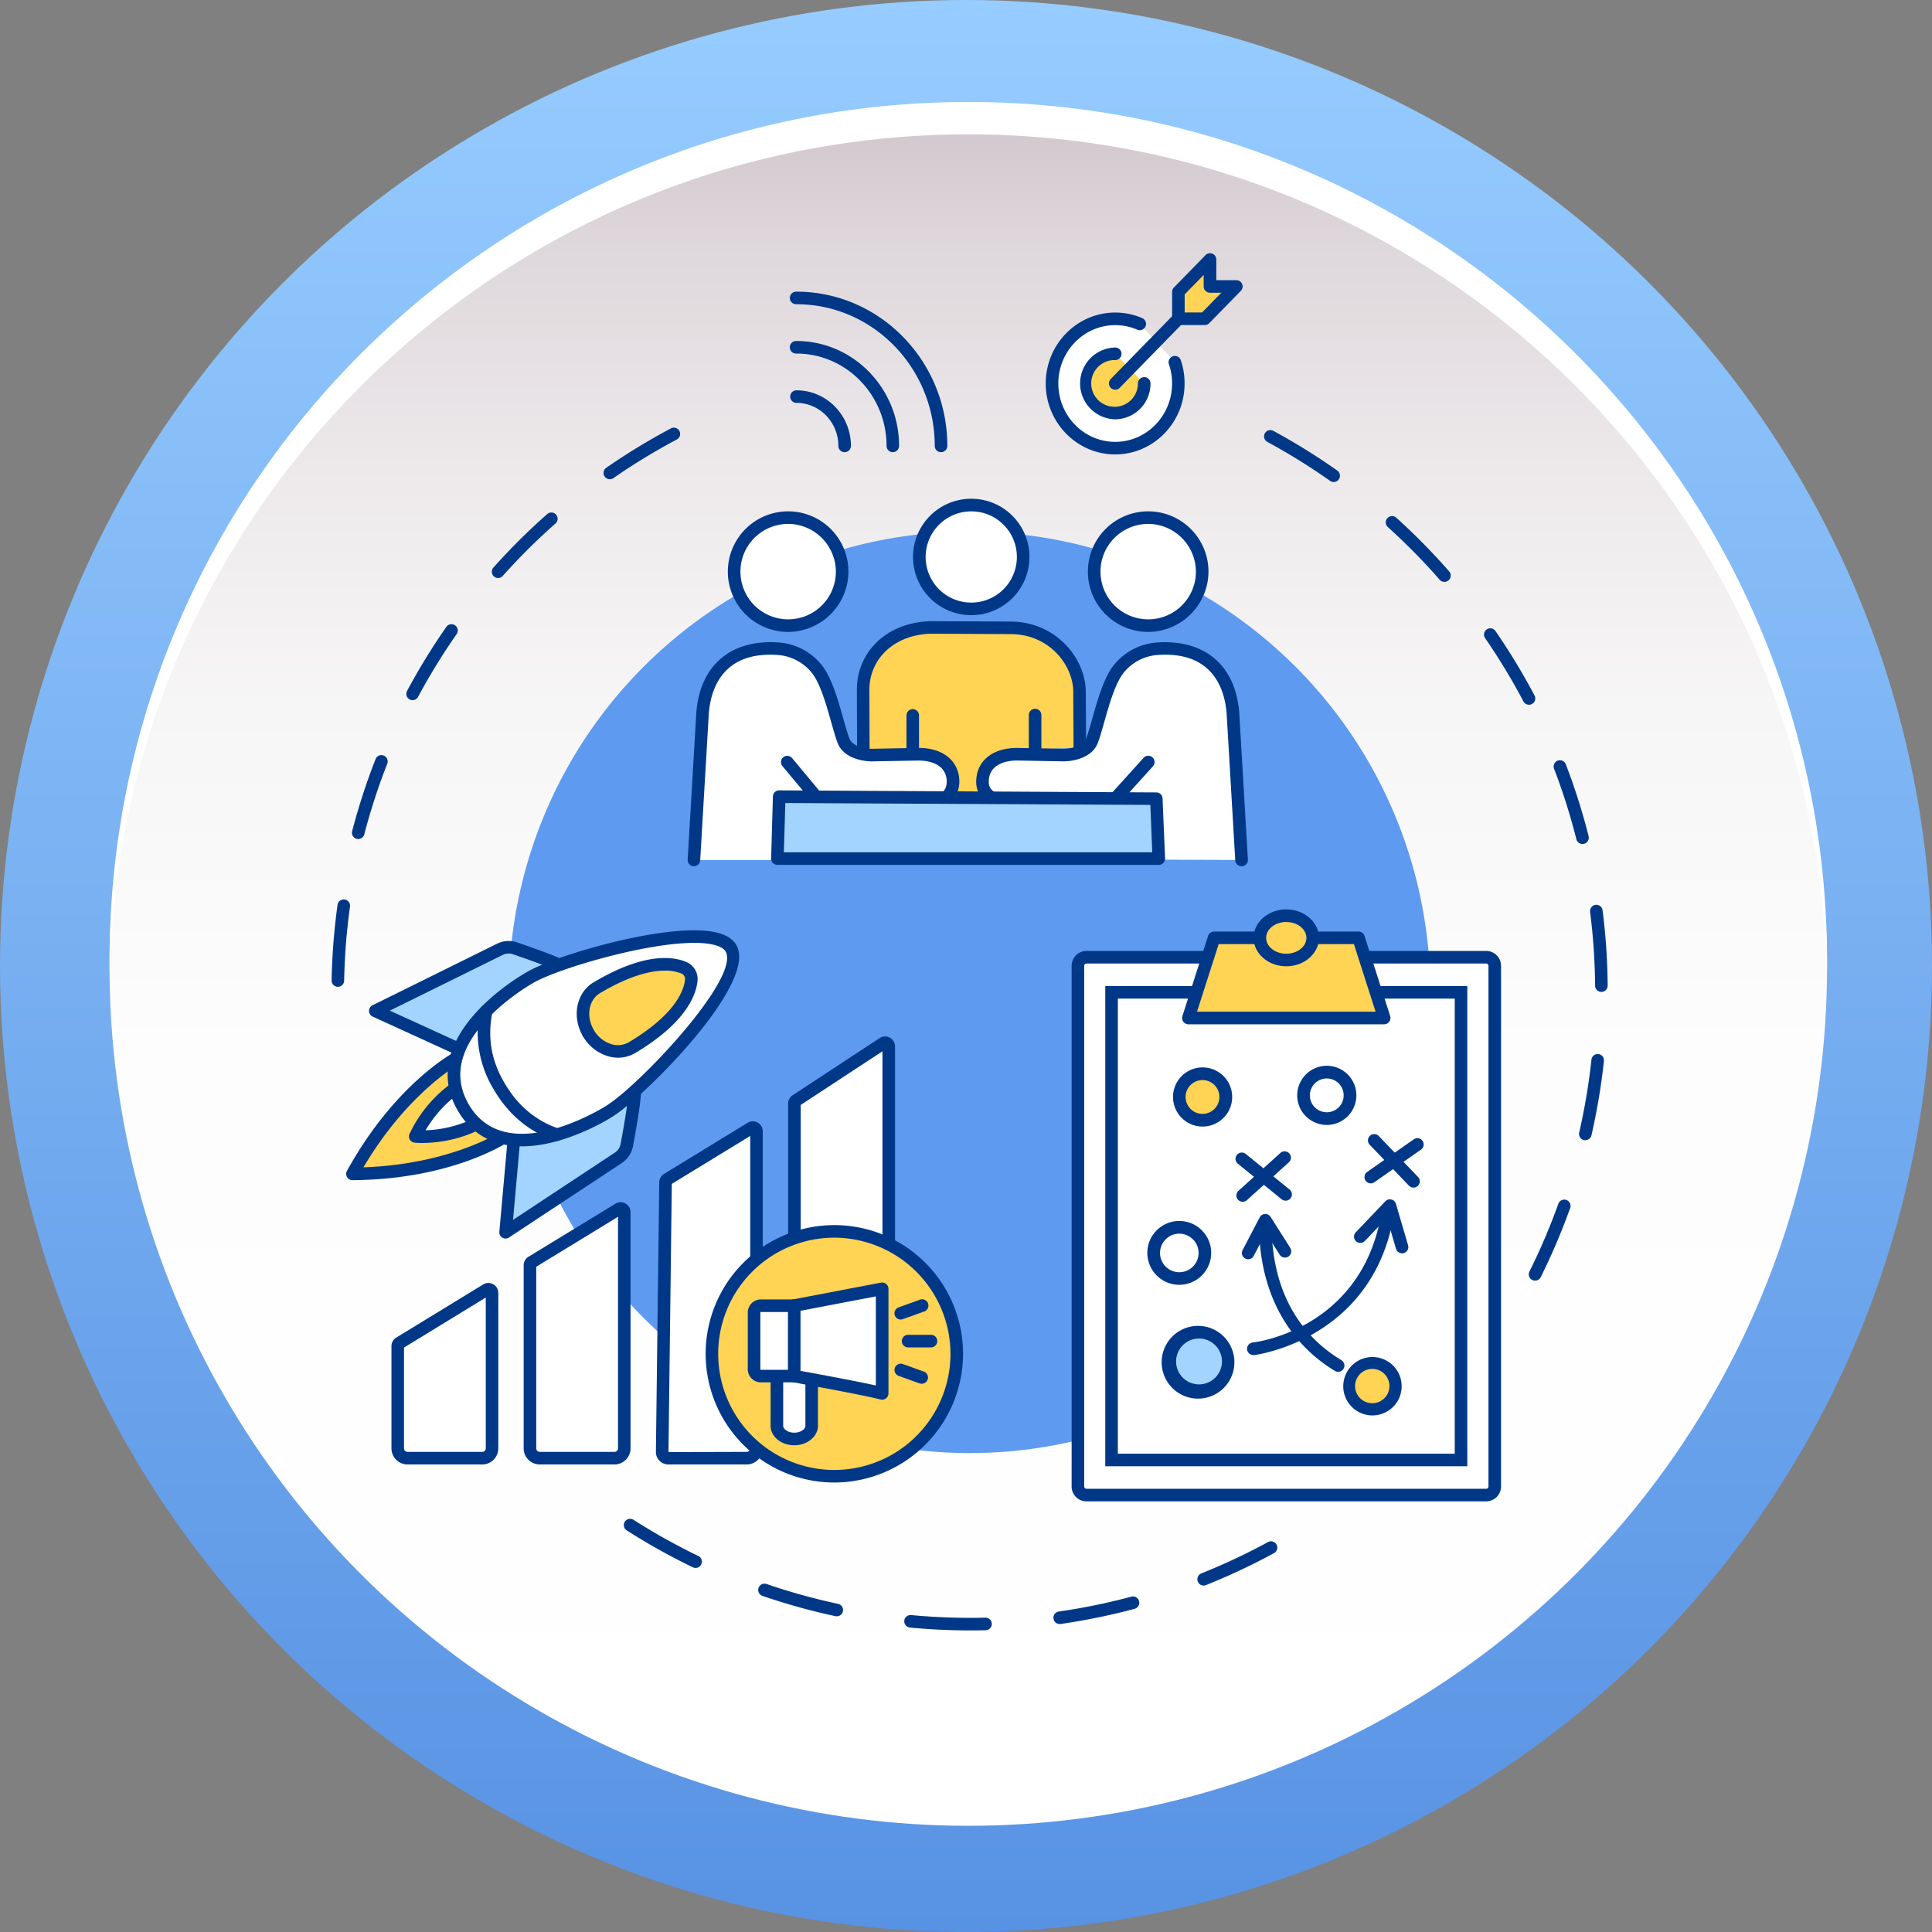 <svg xmlns="http://www.w3.org/2000/svg" xmlns:xlink="http://www.w3.org/1999/xlink" viewBox="0 0 1028.88 1028.88"><rect x="0" y="0" width="1028.88" height="1028.88" fill="#808080" stroke="none"/><defs><style>.cls-1{fill:url(#Áåçûìÿííûé_ãðàäèåíò_42);}.cls-2{fill:url(#Áåçûìÿííûé_ãðàäèåíò_41);}.cls-3{fill:#fff;}.cls-4{fill:#003887;}.cls-5{fill:#5d9af0;}.cls-6{fill:#ffd354;}.cls-7{fill:#a3d4ff;}</style><linearGradient id="Áåçûìÿííûé_ãðàäèåíò_42" x1="514.44" x2="514.44" y2="1028.88" gradientUnits="userSpaceOnUse"><stop offset="0" stop-color="#96ccff"/><stop offset="0.93" stop-color="#5c96e5"/><stop offset="1" stop-color="#5892e3"/></linearGradient><linearGradient id="Áåçûìÿííûé_ãðàäèåíò_41" x1="515.66" y1="57.67" x2="515.66" y2="972.33" gradientUnits="userSpaceOnUse"><stop offset="0" stop-color="#d0c6cb"/><stop offset="0.08" stop-color="#ded7db"/><stop offset="0.21" stop-color="#ede9eb"/><stop offset="0.35" stop-color="#f7f6f6"/><stop offset="0.55" stop-color="#fdfdfd"/><stop offset="1" stop-color="#fff"/></linearGradient></defs><g id="Layer_2" data-name="Layer 2"><g id="Ñëîé_1" data-name="Ñëîé 1"><circle class="cls-1" cx="514.44" cy="514.44" r="514.44"/><circle class="cls-2" cx="515.66" cy="515" r="457.33"/><path class="cls-3" d="M515.66,71.55c249.69,0,452.62,200.11,457.22,448.71,0-2.87.11-5.74.11-8.62C973,259.06,768.23,54.31,515.66,54.31S58.33,259.06,58.33,511.64c0,2.88.05,5.75.11,8.62C63,271.66,266,71.55,515.66,71.55Z"/><path class="cls-4" d="M817.49,682a3.35,3.35,0,0,1-3-4.84,333.75,333.75,0,0,0,15.45-36.23,3.35,3.35,0,0,1,6.3,2.26,341.25,341.25,0,0,1-15.76,37A3.33,3.33,0,0,1,817.49,682Zm26.77-74.77a3.82,3.82,0,0,1-.75-.08,3.35,3.35,0,0,1-2.52-4,335.93,335.93,0,0,0,6.53-38.84,3.34,3.34,0,0,1,6.65.71,344.38,344.38,0,0,1-6.65,39.62A3.36,3.36,0,0,1,844.26,607.18Zm8.55-79a3.34,3.34,0,0,1-3.34-3.32,332.22,332.22,0,0,0-2.67-39.28,3.36,3.36,0,0,1,2.9-3.75,3.32,3.32,0,0,1,3.74,2.9,339.19,339.19,0,0,1,2.72,40.07,3.35,3.35,0,0,1-3.32,3.38Zm-10.07-78.76a3.34,3.34,0,0,1-3.24-2.53,330.33,330.33,0,0,0-11.88-37.54,3.34,3.34,0,1,1,6.24-2.4A335.72,335.72,0,0,1,846,445.29a3.36,3.36,0,0,1-2.43,4.07A3.91,3.91,0,0,1,842.74,449.46ZM814.3,375.31a3.35,3.35,0,0,1-3-1.78,335.42,335.42,0,0,0-20.41-33.69,3.34,3.34,0,1,1,5.51-3.79,342.69,342.69,0,0,1,20.82,34.35,3.35,3.35,0,0,1-1.4,4.52A3.25,3.25,0,0,1,814.3,375.31ZM769.24,309.9a3.35,3.35,0,0,1-2.51-1.14,339,339,0,0,0-27.63-28.07,3.34,3.34,0,1,1,4.48-5,344.52,344.52,0,0,1,28.18,28.62,3.35,3.35,0,0,1-2.52,5.55Zm-59-53.2a3.28,3.28,0,0,1-1.92-.62,330.49,330.49,0,0,0-33.46-20.77,3.35,3.35,0,0,1,3.19-5.89,336.25,336.25,0,0,1,34.13,21.2,3.35,3.35,0,0,1-1.94,6.08Z"/><path class="cls-4" d="M179.94,525.52h-.07a3.36,3.36,0,0,1-3.28-3.41c.19-9.53.78-19.16,1.76-28.63q.6-5.73,1.38-11.43a3.35,3.35,0,1,1,6.63.91q-.77,5.58-1.35,11.21c-1,9.29-1.54,18.73-1.73,28.07A3.34,3.34,0,0,1,179.94,525.52Zm10.84-78.69a3.15,3.15,0,0,1-.85-.11,3.34,3.34,0,0,1-2.39-4.08,339.86,339.86,0,0,1,12.4-38.21,3.35,3.35,0,1,1,6.23,2.44A333.26,333.26,0,0,0,194,444.33,3.36,3.36,0,0,1,190.78,446.83Zm28.95-73.95a3.34,3.34,0,0,1-2.95-4.92,340.42,340.42,0,0,1,21-34.22,3.35,3.35,0,0,1,5.49,3.83,332.34,332.34,0,0,0-20.63,33.55A3.35,3.35,0,0,1,219.73,372.88Zm45.52-65.05a3.36,3.36,0,0,1-2.49-5.58,342.07,342.07,0,0,1,26.7-26.75l1.78-1.58a3.35,3.35,0,1,1,4.44,5l-1.75,1.55a334,334,0,0,0-26.18,26.23A3.35,3.35,0,0,1,265.25,307.83Zm59.51-52.61a3.35,3.35,0,0,1-1.91-6.1,342.7,342.7,0,0,1,34.3-20.91,3.35,3.35,0,1,1,3.14,5.91,335.29,335.29,0,0,0-33.63,20.5A3.34,3.34,0,0,1,324.76,255.22Z"/><path class="cls-4" d="M516.67,868.27c-10.63,0-21.41-.51-32.08-1.51a3.34,3.34,0,0,1,.63-6.66,337.17,337.17,0,0,0,39.36,1.39,3.35,3.35,0,1,1,.16,6.69C522.05,868.24,519.37,868.27,516.67,868.27Zm47.63-3.39a3.35,3.35,0,0,1-.47-6.66,333.09,333.09,0,0,0,38.58-7.9,3.35,3.35,0,1,1,1.73,6.47,340.26,340.26,0,0,1-39.36,8.06Zm-118.71-4.13a3.43,3.43,0,0,1-.71-.08,338.72,338.72,0,0,1-38.72-10.74,3.35,3.35,0,1,1,2.18-6.33,330.85,330.85,0,0,0,38,10.53,3.35,3.35,0,0,1-.7,6.62ZM641,844.37a3.35,3.35,0,0,1-1.24-6.46,333.12,333.12,0,0,0,35.64-16.75,3.35,3.35,0,0,1,3.2,5.88,340.89,340.89,0,0,1-36.36,17.09A3.41,3.41,0,0,1,641,844.37ZM370.45,835a3.45,3.45,0,0,1-1.46-.33,339.3,339.3,0,0,1-35.08-19.58,3.35,3.35,0,1,1,3.6-5.64,336.55,336.55,0,0,0,34.39,19.19,3.35,3.35,0,0,1-1.45,6.36Z"/><circle class="cls-5" cx="516.34" cy="528.46" r="245.36" transform="translate(-222.44 519.89) rotate(-45)"/><path class="cls-3" d="M574,514.42V791.55a4.56,4.56,0,0,0,4.5,4.64h213a4.56,4.56,0,0,0,4.49-4.64V514.42a4.57,4.57,0,0,0-4.49-4.64h-213A4.57,4.57,0,0,0,574,514.42Z"/><path class="cls-4" d="M791.53,799.54h-213a7.92,7.92,0,0,1-7.84-8V514.42a7.92,7.92,0,0,1,7.84-8h213a7.92,7.92,0,0,1,7.84,8V791.55A7.92,7.92,0,0,1,791.53,799.54Zm-213-286.41a1.23,1.23,0,0,0-1.15,1.29V791.55a1.23,1.23,0,0,0,1.15,1.3h213a1.23,1.23,0,0,0,1.15-1.3V514.42a1.23,1.23,0,0,0-1.15-1.29Z"/><rect class="cls-3" x="591.96" y="528.47" width="186.1" height="249.04"/><path class="cls-4" d="M781.41,780.85H588.61V525.12h192.8Zm-186.1-6.69H774.72V531.81H595.31Z"/><polygon class="cls-6" points="737.15 542.14 632.88 542.14 646.55 499.44 723.48 499.44 737.15 542.14"/><path class="cls-4" d="M737.15,545.49H632.88a3.37,3.37,0,0,1-2.71-1.38,3.33,3.33,0,0,1-.48-3l13.68-42.7a3.34,3.34,0,0,1,3.18-2.33h76.93a3.34,3.34,0,0,1,3.18,2.33l13.68,42.7a3.36,3.36,0,0,1-3.19,4.37Zm-99.69-6.7h95.11l-11.54-36H649Z"/><ellipse class="cls-6" cx="685.01" cy="499.44" rx="14.06" ry="11.8"/><path class="cls-4" d="M685,514.59c-9.59,0-17.41-6.8-17.41-15.15s7.82-15.15,17.41-15.15,17.41,6.8,17.41,15.15S694.61,514.59,685,514.59ZM685,491c-5.91,0-10.71,3.79-10.71,8.46s4.8,8.45,10.71,8.45,10.72-3.79,10.72-8.45S690.92,491,685,491Z"/><path class="cls-7" d="M654.31,726A16,16,0,1,1,650,714.53,15.93,15.93,0,0,1,654.31,726Z"/><path class="cls-4" d="M638.33,744.83h-.65a19.37,19.37,0,1,1,.65,0Zm0-32a12.21,12.21,0,1,0,.42,0Z"/><path class="cls-6" d="M652.68,582.71a12.37,12.37,0,1,1-4.66-8.24A12.29,12.29,0,0,1,652.68,582.71Z"/><path class="cls-4" d="M640.38,599.94a15.75,15.75,0,1,1,2-.12A16.07,16.07,0,0,1,640.38,599.94Zm0-24.75a10.52,10.52,0,0,0-1.12.07,9,9,0,1,0,10.06,7.86,9,9,0,0,0-8.94-7.93Z"/><path class="cls-3" d="M641.54,665.59a13.59,13.59,0,1,1-5.13-9.06A13.58,13.58,0,0,1,641.54,665.59Z"/><path class="cls-4" d="M628,684.22a17,17,0,1,1,2.11-.13A18.67,18.67,0,0,1,628,684.22Zm0-27.22a9.26,9.26,0,0,0-1.28.08A10.26,10.26,0,1,0,638.22,666h0a10.26,10.26,0,0,0-10.17-9Z"/><path class="cls-3" d="M718.87,581.84a12.35,12.35,0,1,1-4.66-8.24A12.33,12.33,0,0,1,718.87,581.84Z"/><path class="cls-4" d="M706.57,599.08a15.75,15.75,0,1,1,1.95-.12A16,16,0,0,1,706.57,599.08Zm0-24.75a8.53,8.53,0,0,0-1.12.07,9,9,0,1,0,1.12-.07Z"/><path class="cls-4" d="M667.49,721.64a3.35,3.35,0,0,1-.39-6.68c2.45-.28,59.91-7.7,69-71.78a3.35,3.35,0,1,1,6.63,1c-9.88,69.29-74.26,77.41-74.91,77.48Z"/><path class="cls-4" d="M746.66,667.45a3.34,3.34,0,0,1-3.21-2.4l-4.85-16.5L726.74,661a3.35,3.35,0,0,1-4.85-4.61l15.86-16.65a3.35,3.35,0,0,1,5.64,1.36l6.48,22.06a3.35,3.35,0,0,1-2.26,4.16A3.51,3.51,0,0,1,746.66,667.45Z"/><path class="cls-3" d="M731.9,607.34l20.85,21.75Z"/><path class="cls-4" d="M752.75,632.43a3.29,3.29,0,0,1-2.41-1l-20.85-21.74a3.35,3.35,0,1,1,4.83-4.64l20.85,21.75a3.34,3.34,0,0,1-2.42,5.66Z"/><path class="cls-3" d="M754.67,609.58,730,626.85Z"/><path class="cls-4" d="M730,630.2a3.35,3.35,0,0,1-1.92-6.09l24.68-17.27a3.35,3.35,0,1,1,3.84,5.48L731.9,629.59A3.31,3.31,0,0,1,730,630.2Z"/><path class="cls-6" d="M743.06,740.07a12.37,12.37,0,1,1-2.15-9.22A12.33,12.33,0,0,1,743.06,740.07Z"/><path class="cls-4" d="M730.89,753.78a15.3,15.3,0,0,1-2.6-.22,15.55,15.55,0,1,1,2.6.22ZM730.83,729a9.14,9.14,0,1,0,1.5.13A8.44,8.44,0,0,0,730.83,729Z"/><path class="cls-4" d="M712.65,730.56a3.36,3.36,0,0,1-1.72-.48c-15.3-9.17-40.89-31.7-40.42-79.65a3.36,3.36,0,0,1,3.35-3.32h0a3.36,3.36,0,0,1,3.32,3.38c-.42,42.38,20,63.55,37.16,73.85a3.35,3.35,0,0,1-1.72,6.22Z"/><path class="cls-4" d="M664.71,670.61a3.19,3.19,0,0,1-1.55-.39,3.33,3.33,0,0,1-1.41-4.51l9.11-17.42a3.36,3.36,0,0,1,5.8-.24l10.52,16.61a3.35,3.35,0,0,1-5.66,3.58l-7.42-11.71-6.43,12.28A3.34,3.34,0,0,1,664.71,670.61Z"/><path class="cls-3" d="M661.24,617.09l23.4,19Z"/><path class="cls-4" d="M684.64,639.42a3.38,3.38,0,0,1-2.11-.75l-23.4-19a3.35,3.35,0,0,1,4.22-5.2l23.4,19a3.35,3.35,0,0,1-2.11,5.95Z"/><path class="cls-3" d="M684.11,616.47l-22.34,20.22Z"/><path class="cls-4" d="M661.77,640a3.35,3.35,0,0,1-2.24-5.83L681.87,614a3.35,3.35,0,0,1,4.49,5L664,639.17A3.33,3.33,0,0,1,661.77,640Z"/><path class="cls-6" d="M575.05,398.3l-.18-30.7c-.66-16.64-15.71-33.45-37-33.26h-.47l-40.93-.19h-.75c-20.09.46-36.18,13.83-36,33.58l.12,33.19Z"/><path class="cls-4" d="M459.79,404.28a3.35,3.35,0,0,1-3.35-3.34l-.12-33.19c-.18-20.86,16.33-36.4,39.28-36.94h.83l41.39.19c24-.08,39.69,18.77,40.4,36.48l.18,30.81a3.35,3.35,0,0,1-3.33,3.37h0a3.36,3.36,0,0,1-3.35-3.33l-.17-30.7c-.58-14.39-13.48-29.94-33.34-29.94h-.84l-41-.2h-.67c-19.1.45-32.87,13.15-32.71,30.21l.11,33.21a3.34,3.34,0,0,1-3.33,3.36Z"/><polygon class="cls-6" points="486.11 380.99 486.09 427.2 551.25 427.11 551.25 380.99 486.11 380.99"/><path class="cls-4" d="M486.09,430.54a3.35,3.35,0,0,1-3.35-3.35l0-46.2a3.35,3.35,0,0,1,3.34-3.35h0a3.35,3.35,0,0,1,3.34,3.35l0,42.86,58.47-.08V381a3.35,3.35,0,1,1,6.69,0v46.12a3.34,3.34,0,0,1-3.34,3.35l-65.16.08Z"/><path class="cls-3" d="M419.26,405.84l18.32,22c3,4.57,55.42,1.57,55.42,1.57,8.72-1.18,15.41-6.06,14.48-14.74-1-9-9-13.06-18.34-13l-25,.47s-12,0-15-7.79c-3.52-9.48-7.09-29-14-37.9l-.07-.09a29,29,0,0,0-20.53-10.85c-26.45-1.88-38.72,13.66-40.36,34.14L369.56,458H511.1Z"/><ellipse class="cls-3" cx="419.49" cy="304.42" rx="28.99" ry="28.76"/><path class="cls-4" d="M419.49,336.53a32.11,32.11,0,1,1,32.34-32.11A32.26,32.26,0,0,1,419.49,336.53Zm0-57.52a25.41,25.41,0,1,0,25.65,25.41A25.55,25.55,0,0,0,419.49,279Z"/><path class="cls-4" d="M369.56,461.3h-.2a3.35,3.35,0,0,1-3.14-3.54l4.6-78.33c2-25.18,18.43-39.09,43.93-37.29a32.32,32.32,0,0,1,22.94,12.14c5.3,6.78,8.52,18.19,11.36,28.26,1.14,4,2.22,7.85,3.24,10.61,2,5.48,11.68,5.61,11.8,5.61h0l25-.47h.08c12.31,0,20.58,6.14,21.64,16,1,9.62-5.77,16.85-17.35,18.41-52.62,3-57.38-1.19-58.55-2.88L416.69,408a3.34,3.34,0,0,1,5.14-4.28L440,425.55c4.18,1.95,30.42,1.79,52.78.52,3.53-.49,12.25-2.6,11.34-11.05-1-9.3-11.63-10-14.95-10h-.05l-25,.46h0c-.92,0-14.48-.17-18.12-10-1.12-3-2.23-7-3.41-11.12-2.54-9-5.71-20.22-10.13-25.89a25.59,25.59,0,0,0-18.2-9.65c-29.7-2.13-35.78,18.56-36.78,31.07l-4.6,78.27A3.34,3.34,0,0,1,369.56,461.3Z"/><path class="cls-3" d="M611.47,405.84l-18.32,20.25c-3,4.57-55.42,1.57-55.42,1.57-8.72-1.18-15.41-4.31-14.48-13,1-9,9-13.06,18.34-13l25,.47s12,0,15-7.79c3.52-9.48,7.09-29,14-37.9l.07-.09a29,29,0,0,1,20.53-10.85c26.45-1.88,38.72,13.66,40.36,34.14l4.6,78.34L463,457.23Z"/><ellipse class="cls-3" cx="611.24" cy="304.42" rx="28.99" ry="28.76"/><path class="cls-4" d="M611.24,336.53a32.11,32.11,0,1,1,32.33-32.11A32.27,32.27,0,0,1,611.24,336.53Zm0-57.52a25.41,25.41,0,1,0,25.64,25.41A25.56,25.56,0,0,0,611.24,279Z"/><path class="cls-3" d="M611.47,405.84l-18.32,20.25c-3,4.57-55.42,1.57-55.42,1.57-8.72-1.18-15.41-4.31-14.48-13,1-9,9-13.06,18.34-13l25,.47s12,0,15-7.79c3.52-9.48,7.09-29,14-37.9l.07-.09a29,29,0,0,1,20.53-10.85c26.45-1.88,38.72,13.66,40.36,34.14l4.6,78.34Z"/><path class="cls-4" d="M661.17,461.3a3.34,3.34,0,0,1-3.34-3.15l-4.6-78.34c-1-12.44-7.12-33.13-36.78-31a25.53,25.53,0,0,0-18.13,9.56c-4.5,5.76-7.66,17-10.21,26-1.17,4.16-2.28,8.09-3.4,11.1-3.65,9.81-17.24,10-18.08,10h0L541.52,405h0c-3.26,0-13.9.74-14.9,10-.43,4,.68,7.85,11.6,9.33,22.12,1.25,48.4,1.4,52.53-.55L609,403.59a3.35,3.35,0,0,1,5,4.49l-18.17,20.09c-1.25,1.72-6.56,5.79-58.24,2.83-12.78-1.71-18.62-7.32-17.61-16.69,1.06-9.89,9.33-16,21.59-16h.08l25.08.47s9.74-.17,11.76-5.61c1-2.75,2.1-6.56,3.23-10.59,2.85-10.08,6.07-21.5,11.3-28.21a32.43,32.43,0,0,1,23-12.21c25.46-1.81,41.93,12.1,43.93,37.21l4.61,78.41a3.35,3.35,0,0,1-3.14,3.54Zm-70.82-37h0Z"/><polygon class="cls-7" points="615.78 425.32 414.93 424.27 413.99 457.23 617.11 457.23 615.78 425.32"/><path class="cls-4" d="M617.11,460.58H414a3.35,3.35,0,0,1-2.4-1,3.32,3.32,0,0,1-.94-2.42l.95-33a3.34,3.34,0,0,1,3.34-3.25h0L615.79,422a3.34,3.34,0,0,1,3.33,3.2l1.33,31.91a3.35,3.35,0,0,1-3.34,3.49Zm-199.68-6.7H613.62l-1-25.23-194.39-1Z"/><ellipse class="cls-3" cx="517.36" cy="296.62" rx="27.52" ry="27.64"/><path class="cls-4" d="M517.36,327.6a31,31,0,1,1,30.87-31A31,31,0,0,1,517.36,327.6Zm0-55.27a24.29,24.29,0,1,0,24.17,24.29A24.25,24.25,0,0,0,517.36,272.33Z"/><path class="cls-3" d="M625.68,192.86a35.32,35.32,0,0,1,1.86,11.33c0,19-15.06,34.42-33.64,34.42s-33.63-15.41-33.63-34.42,15.06-34.43,33.63-34.43a32.94,32.94,0,0,1,13,2.64Z"/><path class="cls-4" d="M593.9,242c-20.39,0-37-16.94-37-37.77s16.59-37.78,37-37.78a36.12,36.12,0,0,1,14.26,2.91,3.35,3.35,0,1,1-2.62,6.16,29.58,29.58,0,0,0-11.64-2.37c-16.7,0-30.29,13.94-30.29,31.08s13.59,31.08,30.29,31.08,30.29-13.94,30.29-31.08a31.65,31.65,0,0,0-1.68-10.25,3.34,3.34,0,1,1,6.33-2.16,38.31,38.31,0,0,1,2,12.41C630.89,225,614.29,242,593.9,242Z"/><path class="cls-6" d="M609.32,204.19a15.42,15.42,0,1,1-15.42-15.78Z"/><path class="cls-4" d="M593.9,223.31a19.13,19.13,0,0,1,0-38.25,3.35,3.35,0,1,1,0,6.7A12.44,12.44,0,1,0,606,204.19a3.35,3.35,0,1,1,6.7,0A19,19,0,0,1,593.9,223.31Z"/><path class="cls-3" d="M593.9,204.19l33.64-34.43Z"/><path class="cls-4" d="M593.9,207.54a3.35,3.35,0,0,1-2.39-5.69l33.64-34.43a3.34,3.34,0,0,1,4.78,4.68L596.3,206.53A3.36,3.36,0,0,1,593.9,207.54Z"/><path class="cls-6" d="M627.54,169.76V155.41l16.82-17.21v14.35h14l-16.82,17.21Z"/><path class="cls-4" d="M641.55,173.11h-14a3.35,3.35,0,0,1-3.35-3.35V155.42a3.34,3.34,0,0,1,1-2.34L642,135.86a3.35,3.35,0,0,1,5.74,2.34v11h10.67a3.34,3.34,0,0,1,2.39,5.68L644,172.1A3.38,3.38,0,0,1,641.55,173.11Zm-10.66-6.7h9.25l10.28-10.52h-6.07a3.35,3.35,0,0,1-3.34-3.34v-6.13l-10.12,10.36Z"/><path class="cls-4" d="M449.82,240.82a3.35,3.35,0,0,1-3.35-3.35c0-12.63-10-22.91-22.31-22.91a3.35,3.35,0,0,1,0-6.7c16,0,29,13.29,29,29.61A3.35,3.35,0,0,1,449.82,240.82Z"/><path class="cls-4" d="M475.48,240.82a3.35,3.35,0,0,1-3.35-3.35c0-27.12-21.52-49.18-48-49.18a3.35,3.35,0,1,1,0-6.69c30.14,0,54.67,25.06,54.67,55.87A3.35,3.35,0,0,1,475.48,240.82Z"/><path class="cls-4" d="M501.14,240.82a3.35,3.35,0,0,1-3.35-3.35c0-41.6-33-75.45-73.63-75.45a3.35,3.35,0,1,1,0-6.69c44.29,0,80.33,36.85,80.33,82.14A3.35,3.35,0,0,1,501.14,240.82Z"/><path class="cls-7" d="M273.54,608.48l-4.27,47.77,60.07-39.68a10.33,10.33,0,0,0,4.48-6.74c1.32-7.06,3.8-20.92,4.18-27.28h0Z"/><path class="cls-4" d="M269.27,659.6a3.31,3.31,0,0,1-1.72-.48,3.36,3.36,0,0,1-1.62-3.17l4.27-47.77a3.35,3.35,0,0,1,6.67.6l-3.65,40.85,54.28-35.86a7,7,0,0,0,3-4.56c1.12-6,3.75-20.5,4.13-26.86a3.38,3.38,0,0,1,3.53-3.14,3.35,3.35,0,0,1,3.15,3.54c-.38,6.49-2.81,20.14-4.23,27.69a13.79,13.79,0,0,1-5.93,8.92L271.11,659A3.34,3.34,0,0,1,269.27,659.6Z"/><path class="cls-7" d="M297.39,513.65h0c-5.71-2.64-17.08-6.6-23.18-8.68a10.36,10.36,0,0,0-7.95.53l-66.45,32.83,44.33,20.25Z"/><path class="cls-4" d="M244.14,561.93a3.3,3.3,0,0,1-1.39-.31l-44.33-20.25a3.35,3.35,0,0,1-.09-6l66.44-32.83a13.82,13.82,0,0,1,10.52-.69c6.26,2.12,17.65,6.1,23.51,8.81a3.34,3.34,0,1,1-2.81,6.07c-5.79-2.67-17.91-6.87-22.86-8.55a7.06,7.06,0,0,0-5.39.36L207.6,538.21l37.93,17.33a3.35,3.35,0,0,1-1.39,6.39Z"/><path class="cls-6" d="M268.93,605.24s-29.07,19.57-81.21,19.92C213.05,579.29,244.06,563,244.06,563Z"/><path class="cls-4" d="M187.72,628.51a3.35,3.35,0,0,1-2.93-5c25.52-46.21,56.41-62.8,57.72-63.48a3.34,3.34,0,0,1,3.11,5.92c-.29.16-28.17,15.22-52.07,55.71,46.74-1.67,73.24-19,73.52-19.23A3.35,3.35,0,0,1,270.8,608c-1.22.82-30.51,20.14-83.06,20.49Z"/><path class="cls-3" d="M258.45,596.2a66.88,66.88,0,0,1-37.26,9,67.55,67.55,0,0,1,25.72-28.57Z"/><path class="cls-4" d="M224.8,608.68c-2.32,0-3.74-.14-4-.16a3.38,3.38,0,0,1-2.54-1.62,3.34,3.34,0,0,1-.2-3,70.4,70.4,0,0,1,27.09-30.16,3.35,3.35,0,0,1,3.42,5.75,64.82,64.82,0,0,0-21.94,22.44,64.28,64.28,0,0,0,30.05-8.6,3.35,3.35,0,1,1,3.43,5.75A70.6,70.6,0,0,1,224.8,608.68Z"/><path class="cls-3" d="M246.76,589.94c22.05,37.45,77.39,2,77.39,2,16.74-10,75.14-69.88,65.05-87s-90.34,5.67-107.08,15.65C282.12,520.63,224.7,552.5,246.76,589.94Z"/><path class="cls-4" d="M278,610.48a46.12,46.12,0,0,1-10.74-1.2c-10-2.4-17.87-8.33-23.36-17.64h0c-5.47-9.31-6.88-19.09-4.16-29.07,7.06-25.89,39.42-44.1,40.79-44.86,15.36-9.17,77.13-27.22,101.5-21,4.87,1.24,8.27,3.44,10.09,6.54,12,20.28-49.85,81.82-66.22,91.59C324.8,595.55,301.15,610.48,278,610.48Zm-28.33-22.24c4.52,7.68,11,12.57,19.13,14.53,23.21,5.57,53.28-13.4,53.58-13.6,17.4-10.38,72.25-68.45,64-82.49-1.1-1.88-3.86-2.92-6-3.46-22-5.64-82.53,11.95-96.5,20.29-.4.22-31.37,17.67-37.67,40.83-2.23,8.18-1,16.22,3.47,23.9Z"/><path class="cls-4" d="M296.57,607.59a3.4,3.4,0,0,1-1.08-.18c-13.7-4.65-24.65-13.79-32.52-27.16a58.4,58.4,0,0,1-7.33-42.52,3.35,3.35,0,0,1,6.57,1.29c-2.68,13.71-.6,25.73,6.52,37.83s16.6,20,28.91,24.22a3.35,3.35,0,0,1-1.07,6.52Z"/><path class="cls-4" d="M313.36,553.56a3.35,3.35,0,0,1-1.71-6.22L364.15,516a3.35,3.35,0,0,1,3.42,5.75l-52.5,31.31A3.29,3.29,0,0,1,313.36,553.56Z"/><path class="cls-6" d="M336.58,557.91c-7.64,4.56-18,1.11-23.22-7.69s-3.2-19.64,4.43-24.19c26.12-15.58,40.4-13.26,46.5-10.6a6.47,6.47,0,0,1,3.84,6.52c-.61,6.67-5.44,20.39-31.55,36Z"/><path class="cls-4" d="M329.18,563.27a18.88,18.88,0,0,1-4.8-.62,23.06,23.06,0,0,1-13.9-10.73c-6.11-10.38-3.6-23.28,5.6-28.76,27.31-16.29,42.76-13.75,49.55-10.79a9.81,9.81,0,0,1,5.84,9.89c-.68,7.4-5.89,22.25-33.18,38.53h0A17.71,17.71,0,0,1,329.18,563.27Zm7.39-5.36h0Zm17.44-41c-7.24,0-18.44,2.44-34.5,12-6.05,3.61-7.51,12.41-3.26,19.62a16.28,16.28,0,0,0,9.78,7.65,11.53,11.53,0,0,0,8.83-1.13h0c25.67-15.31,29.49-28.45,29.94-33.39A3.12,3.12,0,0,0,363,518.5,22.28,22.28,0,0,0,354,516.89Z"/><path class="cls-3" d="M327.27,776.54H287.42a5.2,5.2,0,0,1-5.19-5.22V673.81a1.93,1.93,0,0,1,.93-1.66l46.37-28.34a1.92,1.92,0,0,1,2.93,1.66V771.32A5.2,5.2,0,0,1,327.27,776.54Z"/><path class="cls-4" d="M327.27,779.89H287.42a8.57,8.57,0,0,1-8.54-8.57V673.81a5.31,5.31,0,0,1,2.53-4.51L327.79,641a5.27,5.27,0,0,1,8,4.52V771.32A8.57,8.57,0,0,1,327.27,779.89ZM285.58,674.6v96.72a1.85,1.85,0,0,0,1.84,1.87h39.85a1.86,1.86,0,0,0,1.85-1.87V648Z"/><path class="cls-3" d="M397.69,776.54H355.91a3.27,3.27,0,0,1-3.26-3.28l1.78-143.6a2,2,0,0,1,.93-1.64L400,600.76a1.93,1.93,0,0,1,2.93,1.66v168.9A5.2,5.2,0,0,1,397.69,776.54Z"/><path class="cls-4" d="M397.69,779.89H355.91a6.63,6.63,0,0,1-6.61-6.63l1.78-143.64a5.29,5.29,0,0,1,2.53-4.45l44.59-27.26a5.28,5.28,0,0,1,8,4.51v168.9A8.57,8.57,0,0,1,397.69,779.89ZM357.77,630.47,356,773.3l41.69-.11a1.85,1.85,0,0,0,1.84-1.87V604.94Z"/><path class="cls-3" d="M468.11,776.54H428.25a5.21,5.21,0,0,1-5.19-5.22V587.69a1.94,1.94,0,0,1,.88-1.63l46.37-30.44a1.93,1.93,0,0,1,3,1.63V771.32A5.21,5.21,0,0,1,468.11,776.54Z"/><path class="cls-4" d="M468.11,779.89H428.25a8.57,8.57,0,0,1-8.53-8.57V587.69a5.27,5.27,0,0,1,2.39-4.43l46.37-30.44a5.28,5.28,0,0,1,8.17,4.43V771.32A8.57,8.57,0,0,1,468.11,779.89Zm-41.7-191.45V771.32a1.86,1.86,0,0,0,1.84,1.87h39.86a1.86,1.86,0,0,0,1.84-1.87V559.86Z"/><path class="cls-3" d="M262.05,688.51v82.81a5.21,5.21,0,0,1-5.19,5.22H217a5.21,5.21,0,0,1-5.19-5.22V716.85a2,2,0,0,1,.93-1.66l46.38-28.34A1.93,1.93,0,0,1,262.05,688.51Z"/><path class="cls-4" d="M256.86,779.89H217a8.57,8.57,0,0,1-8.53-8.57V716.85a5.31,5.31,0,0,1,2.53-4.51L257.37,684a5.28,5.28,0,0,1,8,4.52v82.81A8.57,8.57,0,0,1,256.86,779.89Zm-41.7-62.25v53.68a1.86,1.86,0,0,0,1.84,1.87h39.86a1.86,1.86,0,0,0,1.84-1.87V691Z"/><ellipse class="cls-6" cx="444.23" cy="720.97" rx="65.3" ry="65.2"/><path class="cls-4" d="M444.22,789.51A68.54,68.54,0,1,1,512.87,721,68.68,68.68,0,0,1,444.22,789.51Zm0-130.39A61.85,61.85,0,1,0,506.17,721,62,62,0,0,0,444.22,659.12Z"/><path class="cls-3" d="M432.22,734.41v24.94c0,3.83-4.16,7-9.25,7h0c-5.1,0-9.26-3.14-9.26-7v-27Z"/><path class="cls-4" d="M423,769.67c-7,0-12.61-4.63-12.61-10.32v-27a3.35,3.35,0,0,1,6.7,0v27c0,1.71,2.52,3.62,5.91,3.62s5.91-1.91,5.91-3.62V734.41a3.35,3.35,0,1,1,6.69,0v24.94C435.57,765,429.92,769.67,423,769.67Z"/><path class="cls-3" d="M423.11,695.35H405a3.62,3.62,0,0,0-3.42,3.77v29.93a3.62,3.62,0,0,0,3.42,3.78h18.1Z"/><path class="cls-4" d="M423.11,736.17H405a7,7,0,0,1-6.77-7.11V699.12A7,7,0,0,1,405,692h18.1a3.35,3.35,0,0,1,0,6.7H405c.06,0-.07.14-.07.42v29.94a.52.52,0,0,0,.17.44l18,0a3.35,3.35,0,1,1,0,6.69Z"/><path class="cls-3" d="M469.78,686.34v55.72c-11.43-2.89-45.71-9-46.77-9.23l0,0V695.25a1.11,1.11,0,0,0,.36,0Z"/><path class="cls-4" d="M469.78,745.41a3.29,3.29,0,0,1-.82-.1c-9-2.29-33.26-6.74-42.38-8.41l-4.33-.81a3.75,3.75,0,0,1-.71-.25,3.35,3.35,0,0,1-1.92-3V695.25a3.34,3.34,0,0,1,3.16-3.34l46.37-8.85a3.36,3.36,0,0,1,4,3.28v55.72a3.37,3.37,0,0,1-3.35,3.35Zm-43.47-15.36,1.48.27c8.77,1.61,27.79,5.1,38.64,7.52V690.39l-40.12,7.66Zm-4-38Z"/><path class="cls-3" d="M483.78,714.2h0Z"/><path class="cls-4" d="M495.61,717.55H483.78a3.35,3.35,0,1,1,0-6.69h11.83a3.35,3.35,0,1,1,0,6.69Z"/><path class="cls-3" d="M479.7,729.54l11.13,4Z"/><path class="cls-4" d="M490.83,736.91a3.51,3.51,0,0,1-1.14-.2l-11.12-4a3.34,3.34,0,0,1,2.27-6.29l11.13,4a3.34,3.34,0,0,1-1.14,6.49Z"/><path class="cls-3" d="M490.83,695.35l-11.13,4Z"/><path class="cls-4" d="M479.7,702.72a3.34,3.34,0,0,1-1.13-6.49l11.12-4A3.35,3.35,0,1,1,492,698.5l-11.13,4A3.22,3.22,0,0,1,479.7,702.72Z"/></g></g></svg>